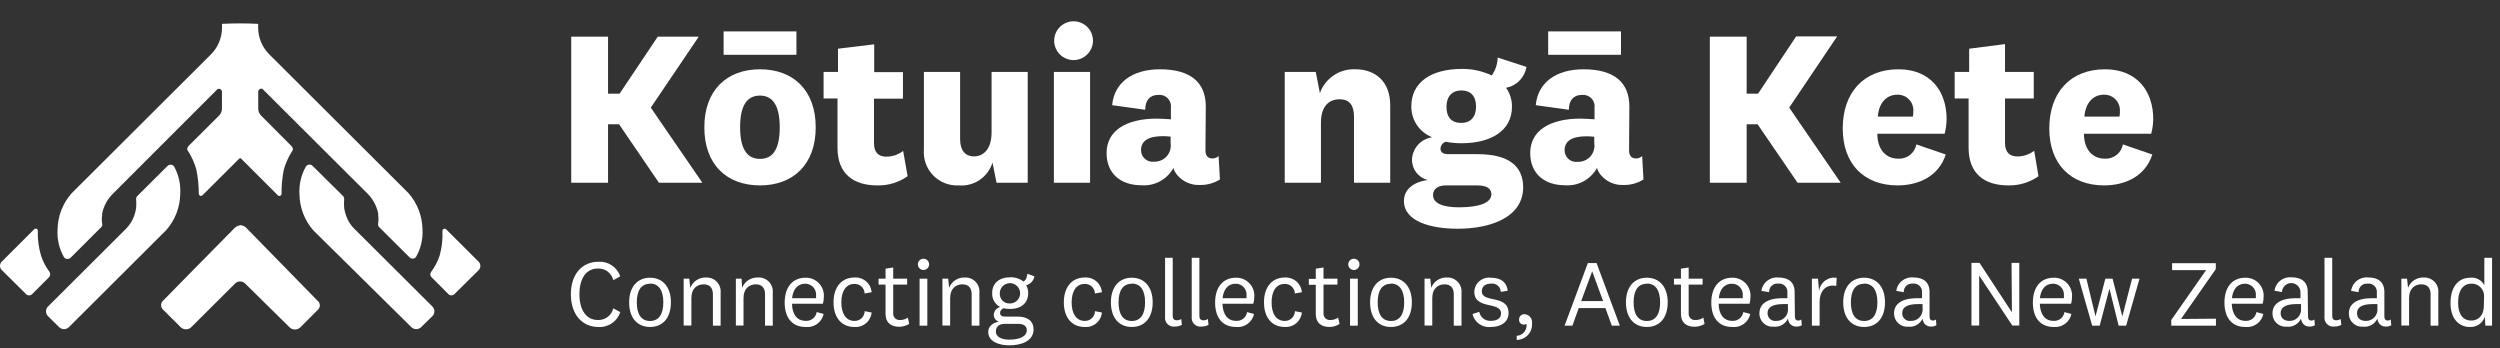 <svg width="359" height="50" viewBox="0 0 359 50" fill="none" xmlns="http://www.w3.org/2000/svg">
<rect x="0" y="0" width="359" height="50" fill="#333333" stroke="none"/>
<g clip-path="url(#clip0_52_2048)">
<path d="M94.624 26.244L88.895 17.842H87.316V26.244H82.027V5.265H87.316V13.447H88.975L94.454 5.265H100.342L93.454 15.454L100.862 26.244H94.624Z" fill="white"/>
<path d="M109.14 26.623C104.351 26.623 101.142 23.626 101.142 18.282C101.142 12.937 104.381 9.95 109.14 9.95C113.898 9.95 117.137 12.947 117.137 18.282C117.137 23.616 113.898 26.623 109.14 26.623ZM103.911 7.872V4.505H114.368V7.872H103.911ZM109.14 13.726C107.14 13.726 106.28 15.355 106.28 18.282C106.28 21.209 107.16 22.817 109.14 22.817C111.119 22.817 111.969 21.209 111.969 18.282C111.969 15.355 111.089 13.726 109.14 13.726Z" fill="white"/>
<path d="M130.334 25.305C129.057 26.202 127.525 26.664 125.965 26.623C122.596 26.623 120.266 24.985 120.266 21.239V14.136H118.267V10.33H120.336V6.993L125.535 6.364V10.36H129.664V14.166H125.505V20.579C125.505 21.898 126.165 22.497 127.295 22.497C128.162 22.492 129.004 22.204 129.694 21.678L130.334 25.305Z" fill="white"/>
<path d="M142.52 23.347C142.209 24.364 141.558 25.245 140.675 25.841C139.793 26.437 138.733 26.713 137.672 26.623C136.991 26.659 136.311 26.548 135.677 26.298C135.043 26.049 134.47 25.667 133.997 25.177C133.523 24.688 133.16 24.103 132.931 23.461C132.703 22.82 132.615 22.137 132.673 21.459V10.33H137.872V19.98C137.872 21.548 138.561 22.457 139.871 22.457C141.181 22.457 142.39 21.459 142.39 19.031V10.33H147.579V26.244H143.11L142.52 23.347Z" fill="white"/>
<path d="M153.957 8.621C153.415 8.581 152.897 8.382 152.467 8.052C152.036 7.721 151.712 7.271 151.533 6.759C151.354 6.246 151.329 5.692 151.461 5.166C151.593 4.639 151.876 4.163 152.275 3.794C152.674 3.426 153.172 3.182 153.708 3.093C154.244 3.004 154.794 3.072 155.291 3.291C155.788 3.51 156.211 3.869 156.506 4.324C156.802 4.78 156.959 5.311 156.956 5.854C156.952 6.236 156.869 6.613 156.714 6.962C156.559 7.311 156.334 7.624 156.053 7.883C155.772 8.142 155.442 8.341 155.081 8.468C154.721 8.595 154.338 8.647 153.957 8.621ZM156.536 10.33V26.244H151.338V10.33H156.536Z" fill="white"/>
<path d="M173.102 21.618C173.102 22.438 173.542 22.757 174.101 22.757C174.431 22.755 174.748 22.63 174.991 22.408L175.181 25.774C174.321 26.308 173.324 26.582 172.312 26.563C171.69 26.594 171.07 26.478 170.501 26.227C169.932 25.976 169.429 25.595 169.033 25.115C168.788 24.823 168.607 24.483 168.503 24.116C168.057 24.929 167.386 25.596 166.571 26.037C165.755 26.479 164.829 26.675 163.904 26.603C160.905 26.603 158.906 24.905 158.906 21.978C158.906 18.801 161.645 17.033 166.144 17.033C166.774 17.033 167.593 17.103 168.143 17.133V15.485C168.176 15.238 168.153 14.987 168.075 14.751C167.997 14.515 167.867 14.299 167.693 14.12C167.52 13.941 167.309 13.804 167.075 13.719C166.841 13.633 166.591 13.602 166.344 13.626C165.114 13.626 164.454 14.416 164.454 15.764L159.706 15.105C159.985 11.928 162.535 9.95 166.564 9.95C171.102 9.95 173.152 11.948 173.152 15.295L173.102 21.618ZM168.103 19.62C167.738 19.578 167.371 19.555 167.003 19.55C164.924 19.55 163.854 20.22 163.854 21.548C163.851 21.788 163.899 22.025 163.995 22.244C164.092 22.463 164.235 22.659 164.415 22.817C164.594 22.976 164.806 23.093 165.036 23.163C165.265 23.232 165.507 23.25 165.744 23.217C166.079 23.227 166.413 23.164 166.721 23.033C167.03 22.901 167.306 22.704 167.531 22.455C167.755 22.206 167.923 21.91 168.022 21.59C168.121 21.27 168.148 20.932 168.103 20.599V19.62Z" fill="white"/>
<path d="M189.537 13.377C189.904 12.333 190.599 11.435 191.518 10.818C192.436 10.2 193.53 9.896 194.636 9.95C197.505 9.95 199.634 11.708 199.634 15.105V26.244H194.436V16.773C194.436 15.205 193.866 14.256 192.356 14.256C190.847 14.256 189.687 15.255 189.687 17.622V26.244H184.489V10.33H188.947L189.537 13.377Z" fill="white"/>
<path d="M209.312 32.847C205.563 32.847 201.604 31.848 201.604 28.851C201.604 27.183 203.013 26.114 205.033 25.854C204.369 25.688 203.782 25.3 203.37 24.755C202.957 24.21 202.743 23.54 202.764 22.857C202.809 22.079 203.122 21.34 203.651 20.767C204.179 20.193 204.89 19.82 205.663 19.71C204.771 19.363 204.006 18.753 203.47 17.96C202.935 17.168 202.653 16.231 202.664 15.275C202.664 11.788 205.563 9.9 209.882 9.9C211.381 9.872 212.867 10.193 214.22 10.839C214.751 10.082 215.046 9.186 215.07 8.262L219.199 9.61C219.078 10.35 218.732 11.035 218.208 11.571C217.684 12.107 217.007 12.469 216.27 12.607C216.832 13.398 217.129 14.345 217.119 15.315C217.119 18.871 213.97 20.569 209.882 20.569C209.119 20.579 208.358 20.505 207.612 20.35C207.399 20.42 207.213 20.553 207.077 20.731C206.942 20.91 206.863 21.125 206.852 21.349C206.852 21.918 207.332 22.138 207.962 22.138H212.181C216.59 22.138 218.729 23.806 218.729 26.913C218.699 31.279 213.94 32.847 209.312 32.847ZM209.502 29.77C212.331 29.77 214.16 29.171 214.16 27.882C214.16 27.033 213.411 26.623 212.111 26.623H207.612C206.512 26.623 205.783 27.123 205.783 28.012C205.783 29.201 207.202 29.77 209.502 29.77ZM209.852 17.652C211.171 17.652 211.961 16.803 211.961 15.295C211.961 13.786 211.171 12.987 209.852 12.987C208.532 12.987 207.712 13.836 207.712 15.345C207.712 16.853 208.462 17.652 209.852 17.652Z" fill="white"/>
<path d="M233.935 21.618C233.935 22.438 234.375 22.757 234.935 22.757C235.262 22.757 235.577 22.632 235.814 22.408L236.004 25.774C235.148 26.309 234.155 26.583 233.145 26.563C232.523 26.594 231.903 26.478 231.334 26.227C230.765 25.976 230.262 25.595 229.866 25.115C229.621 24.821 229.437 24.482 229.326 24.116C228.882 24.928 228.213 25.595 227.399 26.036C226.585 26.477 225.661 26.674 224.737 26.603C221.738 26.603 219.739 24.905 219.739 21.978C219.739 18.801 222.478 17.033 226.977 17.033C227.607 17.033 228.426 17.103 228.976 17.133V15.485C229.009 15.238 228.986 14.987 228.908 14.751C228.83 14.515 228.7 14.299 228.527 14.12C228.353 13.941 228.142 13.804 227.908 13.719C227.675 13.633 227.424 13.602 227.177 13.626C225.947 13.626 225.287 14.416 225.287 15.764L220.539 15.105C220.818 11.928 223.368 9.95 227.397 9.95C231.935 9.95 233.975 11.948 233.975 15.295L233.935 21.618ZM222.318 7.872V4.505H232.775V7.872H222.318ZM228.936 19.64C228.568 19.598 228.197 19.575 227.827 19.57C225.747 19.57 224.677 20.24 224.677 21.568C224.674 21.808 224.722 22.045 224.819 22.264C224.915 22.483 225.058 22.679 225.238 22.837C225.417 22.996 225.629 23.113 225.859 23.183C226.088 23.251 226.33 23.27 226.567 23.237C226.907 23.25 227.246 23.187 227.559 23.054C227.872 22.921 228.152 22.72 228.378 22.466C228.604 22.212 228.772 21.911 228.868 21.585C228.965 21.259 228.988 20.916 228.936 20.579V19.64Z" fill="white"/>
<path d="M258.128 26.244L252.39 17.842H250.82V26.244H245.532V5.265H250.82V13.447H252.46L257.928 5.225H263.817L256.928 15.454L264.326 26.244H258.128Z" fill="white"/>
<path d="M275.193 20.739L279.412 22.188C278.412 25.275 275.573 26.623 272.484 26.623C267.695 26.623 264.616 23.566 264.616 18.442C264.616 13.317 267.615 9.95 272.614 9.95C277.273 9.95 279.532 13.157 279.532 17.093C279.526 17.804 279.432 18.512 279.252 19.201H269.585C269.585 21.459 270.815 22.787 272.584 22.787C273.193 22.82 273.794 22.63 274.274 22.253C274.754 21.876 275.08 21.338 275.193 20.739ZM274.683 16.743C274.743 16.508 274.766 16.266 274.753 16.024C274.78 15.712 274.741 15.398 274.638 15.102C274.536 14.806 274.372 14.535 274.159 14.306C273.945 14.078 273.685 13.896 273.397 13.774C273.108 13.652 272.797 13.591 272.484 13.596C270.875 13.596 269.805 14.795 269.655 16.743H274.683Z" fill="white"/>
<path d="M292.728 25.305C291.461 26.197 289.94 26.66 288.39 26.623C285.021 26.623 282.691 24.985 282.691 21.239V14.136H280.692V10.33H282.771V6.993L287.92 6.334V10.33H292.049V14.136H287.92V20.549C287.92 21.868 288.59 22.468 289.719 22.468C290.583 22.46 291.422 22.172 292.109 21.648L292.728 25.305Z" fill="white"/>
<path d="M304.855 20.739L309.074 22.188C308.074 25.275 305.235 26.623 302.146 26.623C297.367 26.623 294.278 23.566 294.278 18.442C294.278 13.317 297.277 9.95 302.276 9.95C306.934 9.95 309.204 13.157 309.204 17.093C309.194 17.805 309.097 18.513 308.914 19.201H299.257C299.257 21.459 300.476 22.787 302.256 22.787C302.863 22.817 303.461 22.626 303.939 22.25C304.417 21.873 304.742 21.337 304.855 20.739ZM304.355 16.743C304.406 16.507 304.426 16.265 304.415 16.024C304.442 15.712 304.403 15.398 304.3 15.102C304.198 14.806 304.034 14.535 303.82 14.306C303.606 14.078 303.347 13.896 303.058 13.774C302.77 13.652 302.459 13.591 302.146 13.596C300.546 13.596 299.477 14.795 299.317 16.743H304.355Z" fill="white"/>
<path d="M45.559 43.141C45.559 43.141 37.994 35.41 35.539 32.899C35.423 32.739 35.273 32.606 35.101 32.508C34.928 32.41 34.736 32.351 34.537 32.334C34.143 32.389 33.784 32.591 33.535 32.899C31.03 35.41 23.456 43.141 23.456 43.141C23.355 43.224 23.274 43.327 23.218 43.445C23.162 43.562 23.133 43.691 23.133 43.82C23.133 43.95 23.162 44.078 23.218 44.196C23.274 44.313 23.355 44.417 23.456 44.5L25.96 47.001C26.072 47.103 26.204 47.181 26.348 47.23C26.492 47.279 26.644 47.298 26.796 47.286C26.947 47.274 27.094 47.231 27.228 47.159C27.362 47.088 27.48 46.99 27.574 46.872L33.766 40.709C33.859 40.615 33.971 40.54 34.093 40.488C34.217 40.437 34.349 40.411 34.482 40.411C34.616 40.411 34.748 40.437 34.871 40.488C34.994 40.54 35.105 40.615 35.199 40.709L41.481 46.902C41.576 47.019 41.695 47.116 41.83 47.187C41.965 47.257 42.112 47.3 42.264 47.312C42.416 47.324 42.569 47.305 42.713 47.257C42.858 47.208 42.99 47.132 43.104 47.031L45.599 44.53C45.704 44.445 45.789 44.338 45.846 44.216C45.903 44.093 45.93 43.96 45.926 43.825C45.922 43.691 45.887 43.559 45.824 43.44C45.76 43.322 45.669 43.219 45.559 43.141Z" fill="white"/>
<path d="M50.879 32.85C50.358 32.336 49.961 31.711 49.717 31.024C49.584 30.66 49.486 30.285 49.426 29.902C49.384 29.457 49.384 29.008 49.426 28.563C49.426 28.476 49.407 28.391 49.371 28.312C49.335 28.233 49.282 28.163 49.216 28.106L44.907 23.839C44.843 23.765 44.761 23.707 44.668 23.671C44.576 23.635 44.476 23.622 44.377 23.632C44.279 23.643 44.184 23.677 44.102 23.733C44.02 23.788 43.952 23.862 43.905 23.948C43.231 25.16 42.918 26.537 43.004 27.918C43.034 29.824 43.744 31.659 45.008 33.098L59.115 47.021C59.297 47.177 59.53 47.263 59.771 47.263C60.012 47.263 60.245 47.177 60.428 47.021L62.121 45.373C62.287 45.191 62.379 44.954 62.379 44.709C62.379 44.463 62.287 44.226 62.121 44.044L50.879 32.85Z" fill="white"/>
<path d="M68.734 37.583L64.065 32.929C64.021 32.886 63.966 32.856 63.905 32.844C63.845 32.832 63.782 32.838 63.725 32.862C63.668 32.885 63.62 32.925 63.586 32.976C63.551 33.027 63.533 33.086 63.534 33.148C63.591 34.359 63.452 35.572 63.123 36.74C62.842 37.56 62.436 38.333 61.92 39.032C61.83 39.148 61.786 39.294 61.797 39.441C61.808 39.587 61.873 39.724 61.981 39.826L64.325 42.168C64.384 42.244 64.46 42.306 64.547 42.348C64.634 42.391 64.729 42.413 64.826 42.413C64.923 42.413 65.019 42.391 65.106 42.348C65.192 42.306 65.268 42.244 65.327 42.168L68.704 38.824C68.788 38.745 68.856 38.65 68.904 38.544C68.951 38.439 68.977 38.325 68.98 38.21C68.983 38.094 68.962 37.98 68.92 37.872C68.878 37.765 68.814 37.666 68.734 37.583Z" fill="white"/>
<path d="M37.483 16.585C37.223 16.319 37.079 15.963 37.082 15.592V13.181C37.081 13.109 37.097 13.038 37.13 12.974C37.162 12.91 37.211 12.854 37.27 12.813C37.33 12.772 37.398 12.746 37.471 12.737C37.543 12.729 37.616 12.738 37.683 12.764L40.288 15.364L52.713 27.739C53.521 28.528 54.075 29.536 54.306 30.637C54.306 30.726 54.306 30.815 54.306 30.895C54.366 31.283 54.366 31.678 54.306 32.066C54.28 32.159 54.279 32.257 54.302 32.35C54.325 32.444 54.371 32.53 54.436 32.602L58.814 36.958C58.879 37.025 58.958 37.075 59.045 37.106C59.132 37.138 59.226 37.148 59.318 37.138C59.41 37.127 59.498 37.096 59.576 37.045C59.654 36.995 59.719 36.928 59.766 36.849C60.437 35.657 60.75 34.301 60.668 32.939C60.641 31.026 59.931 29.184 58.664 27.739L38.625 7.763C37.635 6.752 37.078 5.4 37.072 3.992V3.426C35.343 3.337 33.611 3.337 31.882 3.426V3.992C31.878 5.413 31.314 6.777 30.309 7.793L10.27 27.769C9.001 29.212 8.291 31.055 8.266 32.969C8.182 34.33 8.492 35.686 9.158 36.879C9.206 36.964 9.274 37.036 9.357 37.09C9.439 37.143 9.533 37.177 9.631 37.187C9.728 37.198 9.827 37.185 9.919 37.151C10.011 37.116 10.094 37.06 10.16 36.988L14.528 32.631C14.597 32.562 14.646 32.476 14.671 32.382C14.695 32.288 14.694 32.189 14.668 32.096C14.603 31.708 14.603 31.312 14.668 30.925C14.668 30.845 14.668 30.756 14.668 30.667C14.894 29.564 15.449 28.555 16.262 27.769L31.261 12.774C31.329 12.748 31.402 12.74 31.475 12.748C31.547 12.757 31.617 12.783 31.677 12.824C31.737 12.865 31.786 12.92 31.82 12.984C31.854 13.047 31.872 13.119 31.872 13.191V15.602C31.871 15.974 31.724 16.33 31.461 16.595L27.113 20.922C26.942 21.09 26.802 21.378 26.942 21.586C27.502 22.439 27.925 23.373 28.195 24.355C28.428 25.492 28.545 26.649 28.546 27.808C28.543 27.87 28.56 27.932 28.593 27.984C28.626 28.037 28.675 28.078 28.732 28.102C28.79 28.127 28.853 28.134 28.915 28.122C28.976 28.111 29.032 28.081 29.077 28.037L34.287 22.847C34.338 22.782 34.408 22.733 34.487 22.708C34.577 22.708 34.657 22.827 34.688 22.847L39.888 28.037C39.931 28.085 39.988 28.118 40.051 28.132C40.115 28.146 40.181 28.14 40.241 28.114C40.3 28.089 40.35 28.046 40.384 27.991C40.418 27.936 40.434 27.873 40.429 27.808C40.42 26.66 40.527 25.513 40.749 24.385C41.024 23.405 41.446 22.472 42.002 21.616C42.152 21.408 42.002 21.12 41.831 20.951L37.483 16.585Z" fill="white"/>
<path d="M24.047 23.839L19.758 28.106C19.69 28.161 19.636 28.231 19.599 28.31C19.563 28.389 19.545 28.476 19.548 28.563C19.585 29.009 19.585 29.457 19.548 29.902C19.483 30.284 19.386 30.659 19.258 31.024C19.006 31.708 18.61 32.33 18.095 32.85L6.863 44.044C6.697 44.226 6.605 44.463 6.605 44.709C6.605 44.954 6.697 45.191 6.863 45.373L8.537 47.021C8.719 47.177 8.952 47.263 9.193 47.263C9.434 47.263 9.667 47.177 9.849 47.021L23.877 33.038C25.142 31.601 25.852 29.765 25.88 27.858C25.968 26.478 25.659 25.102 24.989 23.889C24.934 23.818 24.865 23.761 24.785 23.719C24.706 23.678 24.619 23.654 24.529 23.649C24.44 23.645 24.35 23.659 24.267 23.692C24.184 23.725 24.109 23.775 24.047 23.839Z" fill="white"/>
<path d="M7.104 39.042C6.583 38.342 6.178 37.565 5.901 36.74C5.551 35.572 5.392 34.355 5.431 33.138C5.434 33.076 5.418 33.016 5.385 32.964C5.353 32.912 5.305 32.871 5.248 32.847C5.191 32.823 5.128 32.817 5.067 32.83C5.007 32.843 4.952 32.874 4.91 32.919L0.24 37.583C0.159 37.667 0.096 37.766 0.054 37.875C0.013 37.984 -0.005 38.1 0 38.216C0.006 38.333 0.035 38.446 0.087 38.551C0.139 38.655 0.211 38.748 0.301 38.824L3.677 42.168C3.735 42.246 3.81 42.309 3.897 42.353C3.984 42.397 4.081 42.419 4.178 42.419C4.276 42.419 4.372 42.397 4.459 42.353C4.546 42.309 4.621 42.246 4.679 42.168L7.014 39.836C7.122 39.736 7.19 39.601 7.207 39.456C7.223 39.31 7.187 39.163 7.104 39.042Z" fill="white"/>
<path d="M85.896 37.592C86.582 37.538 87.265 37.714 87.839 38.093C88.413 38.471 88.845 39.029 89.065 39.68L88.066 40.23C87.951 39.739 87.669 39.303 87.267 38.998C86.866 38.694 86.37 38.539 85.866 38.561C84.186 38.561 83.207 39.96 83.207 42.258C83.207 44.555 84.207 45.954 85.866 45.954C86.371 45.972 86.865 45.815 87.266 45.508C87.668 45.202 87.95 44.767 88.066 44.276L89.065 44.815C88.854 45.475 88.426 46.045 87.851 46.433C87.276 46.821 86.588 47.004 85.896 46.953C83.707 46.953 81.977 45.265 81.977 42.258C81.977 39.251 83.707 37.592 85.896 37.592Z" fill="white"/>
<path d="M93.344 46.953C91.555 46.953 90.345 45.684 90.345 43.417C90.345 41.149 91.575 39.88 93.344 39.88C95.114 39.88 96.343 41.149 96.343 43.417C96.343 45.684 95.144 46.953 93.344 46.953ZM93.344 40.749C92.104 40.749 91.445 41.678 91.445 43.417C91.445 45.155 92.104 46.094 93.344 46.094C94.584 46.094 95.254 45.155 95.254 43.417C95.254 41.678 94.584 40.719 93.344 40.719V40.749Z" fill="white"/>
<path d="M99.132 41.329C99.308 40.876 99.621 40.489 100.029 40.224C100.436 39.959 100.916 39.828 101.402 39.85C101.687 39.838 101.971 39.886 102.236 39.992C102.501 40.099 102.74 40.261 102.937 40.467C103.134 40.673 103.284 40.919 103.378 41.188C103.472 41.458 103.507 41.744 103.481 42.028V46.763H102.371V42.258C102.371 41.389 101.952 40.829 101.052 40.829C100.152 40.829 99.282 41.379 99.282 42.827V46.743H98.173V40.02H98.972L99.132 41.329Z" fill="white"/>
<path d="M106.57 41.329C106.747 40.877 107.061 40.491 107.468 40.226C107.875 39.961 108.354 39.829 108.84 39.85C109.129 39.83 109.419 39.873 109.69 39.976C109.961 40.079 110.206 40.24 110.408 40.447C110.611 40.654 110.766 40.903 110.863 41.176C110.96 41.449 110.996 41.74 110.969 42.028V46.763H109.859V42.258C109.859 41.389 109.45 40.829 108.54 40.829C107.63 40.829 106.77 41.379 106.77 42.827V46.743H105.671V40.02H106.49L106.57 41.329Z" fill="white"/>
<path d="M117.277 44.815L118.277 45.085C118.154 45.664 117.82 46.176 117.339 46.521C116.858 46.867 116.266 47.021 115.678 46.953C113.828 46.953 112.679 45.724 112.679 43.447C112.679 41.169 113.868 39.88 115.678 39.88C116.043 39.871 116.407 39.94 116.743 40.082C117.08 40.225 117.383 40.437 117.63 40.706C117.878 40.974 118.066 41.293 118.181 41.64C118.296 41.986 118.336 42.354 118.297 42.717C118.3 43.022 118.256 43.325 118.167 43.616H113.738C113.738 45.135 114.468 46.074 115.678 46.074C116.054 46.104 116.428 45.991 116.724 45.757C117.021 45.524 117.218 45.188 117.277 44.815ZM117.187 42.817C117.197 42.701 117.197 42.584 117.187 42.468C117.211 42.25 117.189 42.03 117.122 41.821C117.055 41.613 116.945 41.421 116.799 41.258C116.652 41.095 116.473 40.964 116.273 40.875C116.073 40.786 115.857 40.739 115.638 40.739C114.558 40.739 113.888 41.508 113.738 42.817H117.187Z" fill="white"/>
<path d="M122.696 39.85C123.302 39.806 123.902 40.002 124.364 40.397C124.826 40.792 125.114 41.353 125.165 41.958L124.165 42.148C124.152 41.773 123.992 41.417 123.719 41.159C123.446 40.901 123.082 40.761 122.706 40.769C121.456 40.769 120.816 41.848 120.816 43.427C120.816 45.005 121.456 46.084 122.706 46.084C122.894 46.089 123.081 46.057 123.257 45.989C123.432 45.922 123.593 45.82 123.728 45.69C123.864 45.56 123.973 45.404 124.048 45.231C124.123 45.059 124.163 44.873 124.165 44.685L125.165 44.875C125.109 45.476 124.819 46.031 124.357 46.42C123.895 46.809 123.298 47 122.696 46.953C120.876 46.953 119.697 45.644 119.697 43.417C119.697 41.189 120.876 39.85 122.696 39.85Z" fill="white"/>
<path d="M130.554 46.514C130.136 46.773 129.656 46.915 129.164 46.923C127.904 46.923 127.165 46.314 127.165 45.065V40.869H126.165V40.02H127.165V38.581L128.264 38.412V40.02H130.264V40.869H128.264V44.955C128.25 45.09 128.266 45.226 128.312 45.353C128.357 45.481 128.43 45.597 128.526 45.693C128.622 45.788 128.738 45.862 128.865 45.907C128.993 45.952 129.129 45.968 129.264 45.954C129.662 45.96 130.051 45.837 130.374 45.604L130.554 46.514Z" fill="white"/>
<path d="M132.613 38.771C132.398 38.771 132.192 38.686 132.04 38.534C131.889 38.383 131.803 38.177 131.803 37.962C131.803 37.747 131.889 37.542 132.04 37.39C132.192 37.238 132.398 37.153 132.613 37.153C132.828 37.153 133.034 37.238 133.186 37.39C133.338 37.542 133.423 37.747 133.423 37.962C133.423 38.177 133.338 38.383 133.186 38.534C133.034 38.686 132.828 38.771 132.613 38.771ZM133.163 40.02V46.763H132.053V40.02H133.163Z" fill="white"/>
<path d="M136.292 41.329C136.468 40.876 136.781 40.489 137.188 40.224C137.595 39.959 138.076 39.828 138.561 39.85C138.846 39.838 139.131 39.886 139.396 39.992C139.66 40.099 139.899 40.261 140.096 40.467C140.293 40.673 140.444 40.919 140.538 41.188C140.632 41.458 140.667 41.744 140.641 42.028V46.763H139.531V42.258C139.531 41.389 139.111 40.829 138.211 40.829C137.312 40.829 136.442 41.379 136.442 42.827V46.743H135.332V40.02H136.162L136.292 41.329Z" fill="white"/>
<path d="M144.96 49.59C143.39 49.59 141.91 49.031 141.91 47.652C141.91 46.883 142.54 46.334 143.45 46.194C143.232 46.135 143.04 46.005 142.906 45.823C142.771 45.642 142.703 45.42 142.71 45.195C142.72 44.933 142.817 44.682 142.985 44.481C143.153 44.28 143.384 44.141 143.64 44.086C143.271 43.905 142.963 43.618 142.757 43.263C142.55 42.907 142.454 42.498 142.48 42.088C142.48 40.669 143.48 39.82 145.07 39.82C145.755 39.792 146.428 40.008 146.969 40.43C147.359 40.24 147.459 39.78 147.539 39.311L148.539 39.68C148.489 39.986 148.351 40.269 148.141 40.497C147.931 40.724 147.659 40.885 147.359 40.959C147.556 41.302 147.657 41.692 147.649 42.088C147.649 43.507 146.649 44.366 145.04 44.366C144.73 44.365 144.422 44.331 144.12 44.266C143.975 44.308 143.847 44.396 143.755 44.517C143.663 44.637 143.612 44.784 143.61 44.935C143.61 45.305 143.88 45.465 144.3 45.465H146.169C147.619 45.465 148.419 46.154 148.419 47.283C148.419 49.011 146.619 49.59 144.96 49.59ZM144.96 48.771C146.309 48.771 147.449 48.352 147.449 47.423C147.449 46.853 147.059 46.504 146.179 46.504H144.26C143.53 46.504 143.01 46.893 143.01 47.552C142.96 48.412 143.9 48.771 144.9 48.771H144.96ZM145.1 43.576C145.385 43.563 145.66 43.466 145.891 43.297C146.121 43.129 146.297 42.897 146.397 42.629C146.497 42.362 146.516 42.071 146.452 41.793C146.388 41.515 146.244 41.261 146.037 41.064C145.831 40.867 145.571 40.735 145.29 40.684C145.009 40.633 144.719 40.666 144.456 40.778C144.193 40.891 143.969 41.077 143.812 41.315C143.654 41.553 143.57 41.833 143.57 42.118C143.557 42.314 143.585 42.51 143.655 42.694C143.724 42.878 143.832 43.044 143.971 43.183C144.111 43.321 144.278 43.428 144.463 43.496C144.647 43.564 144.844 43.591 145.04 43.576H145.1Z" fill="white"/>
<path d="M155.767 39.85C156.373 39.806 156.972 40.002 157.435 40.397C157.897 40.792 158.185 41.353 158.236 41.958L157.236 42.148C157.223 41.773 157.063 41.417 156.789 41.159C156.516 40.901 156.152 40.761 155.777 40.769C154.527 40.769 153.887 41.848 153.887 43.427C153.887 45.005 154.527 46.084 155.777 46.084C155.965 46.089 156.152 46.057 156.328 45.989C156.503 45.922 156.663 45.82 156.799 45.69C156.935 45.56 157.044 45.404 157.119 45.231C157.194 45.059 157.234 44.873 157.236 44.685L158.236 44.875C158.18 45.476 157.89 46.031 157.428 46.42C156.965 46.809 156.369 47 155.767 46.953C153.947 46.953 152.767 45.644 152.767 43.417C152.767 41.189 153.957 39.85 155.767 39.85Z" fill="white"/>
<path d="M162.525 46.953C160.735 46.953 159.526 45.684 159.526 43.417C159.526 41.149 160.755 39.88 162.525 39.88C164.294 39.88 165.524 41.149 165.524 43.417C165.524 45.684 164.324 46.953 162.525 46.953ZM162.525 40.749C161.285 40.749 160.625 41.678 160.625 43.417C160.625 45.155 161.285 46.094 162.525 46.094C163.764 46.094 164.434 45.155 164.434 43.417C164.434 41.678 163.774 40.719 162.525 40.719V40.749Z" fill="white"/>
<path d="M169.723 46.653C169.413 46.811 169.071 46.894 168.723 46.893C168.532 46.921 168.337 46.904 168.153 46.844C167.97 46.784 167.803 46.682 167.665 46.547C167.527 46.411 167.423 46.246 167.36 46.063C167.298 45.88 167.278 45.686 167.303 45.495V37.023H168.403V45.375C168.403 45.794 168.593 45.994 169.013 45.994C169.231 45.994 169.444 45.928 169.623 45.804L169.723 46.653Z" fill="white"/>
<path d="M173.542 46.653C173.232 46.811 172.889 46.893 172.542 46.893C172.352 46.919 172.158 46.901 171.975 46.84C171.793 46.779 171.627 46.678 171.491 46.542C171.355 46.407 171.251 46.242 171.189 46.06C171.127 45.879 171.107 45.685 171.132 45.495V37.023H172.232V45.375C172.232 45.794 172.422 45.994 172.842 45.994C173.06 45.993 173.272 45.927 173.452 45.804L173.542 46.653Z" fill="white"/>
<path d="M179.08 44.815L180.08 45.085C179.957 45.662 179.624 46.172 179.145 46.518C178.667 46.863 178.077 47.018 177.491 46.953C175.641 46.953 174.491 45.724 174.491 43.447C174.491 41.169 175.671 39.88 177.491 39.88C177.856 39.871 178.219 39.94 178.556 40.082C178.893 40.225 179.195 40.437 179.443 40.706C179.691 40.974 179.879 41.293 179.994 41.64C180.109 41.986 180.148 42.354 180.11 42.717C180.116 43.023 180.068 43.327 179.97 43.616H175.541C175.601 45.135 176.271 46.074 177.491 46.074C177.866 46.106 178.24 45.993 178.535 45.76C178.831 45.526 179.025 45.188 179.08 44.815ZM179 42.817C179 42.697 179 42.567 179 42.468C179.024 42.25 179.002 42.03 178.935 41.821C178.868 41.613 178.758 41.421 178.611 41.258C178.465 41.095 178.286 40.964 178.086 40.875C177.886 40.786 177.67 40.739 177.451 40.739C176.371 40.739 175.711 41.508 175.561 42.817H179Z" fill="white"/>
<path d="M184.509 39.85C185.11 39.814 185.702 40.014 186.157 40.408C186.613 40.802 186.897 41.358 186.948 41.958L185.948 42.148C185.935 41.773 185.775 41.417 185.501 41.159C185.228 40.901 184.864 40.761 184.489 40.769C183.229 40.769 182.599 41.848 182.599 43.427C182.599 45.005 183.229 46.084 184.489 46.084C184.677 46.089 184.864 46.057 185.04 45.989C185.215 45.922 185.375 45.82 185.511 45.69C185.647 45.56 185.756 45.404 185.831 45.231C185.906 45.059 185.946 44.873 185.948 44.685L186.948 44.875C186.892 45.471 186.606 46.021 186.15 46.409C185.695 46.797 185.106 46.992 184.509 46.953C182.679 46.953 181.509 45.644 181.509 43.417C181.509 41.189 182.679 39.85 184.509 39.85Z" fill="white"/>
<path d="M192.366 46.514C191.943 46.788 191.451 46.94 190.947 46.953C189.697 46.953 188.947 46.344 188.947 45.095V40.899H187.948V40.05H188.947V38.581L190.057 38.412V40.02H192.056V40.869H190.057V44.955C190.043 45.09 190.059 45.226 190.104 45.353C190.15 45.481 190.223 45.597 190.319 45.693C190.414 45.788 190.53 45.862 190.658 45.907C190.786 45.952 190.922 45.968 191.057 45.954C191.451 45.958 191.837 45.835 192.156 45.604L192.366 46.514Z" fill="white"/>
<path d="M194.416 38.771C194.201 38.771 193.995 38.686 193.843 38.534C193.691 38.383 193.606 38.177 193.606 37.962C193.606 37.747 193.691 37.542 193.843 37.39C193.995 37.238 194.201 37.153 194.416 37.153C194.631 37.153 194.837 37.238 194.988 37.39C195.14 37.542 195.226 37.747 195.226 37.962C195.226 38.177 195.14 38.383 194.988 38.534C194.837 38.686 194.631 38.771 194.416 38.771ZM194.976 40.02V46.763H193.866V40.02H194.976Z" fill="white"/>
<path d="M199.744 46.953C197.945 46.953 196.745 45.684 196.745 43.417C196.745 41.149 197.975 39.88 199.744 39.88C201.514 39.88 202.744 41.149 202.744 43.417C202.744 45.684 201.534 46.953 199.744 46.953ZM199.744 40.749C198.495 40.749 197.835 41.678 197.835 43.417C197.835 45.155 198.495 46.094 199.744 46.094C200.994 46.094 201.644 45.155 201.644 43.417C201.644 41.678 200.944 40.719 199.744 40.719V40.749Z" fill="white"/>
<path d="M205.523 41.329C205.698 40.876 206.012 40.489 206.419 40.224C206.826 39.959 207.307 39.828 207.792 39.85C208.077 39.838 208.362 39.886 208.626 39.992C208.891 40.099 209.13 40.261 209.327 40.467C209.524 40.673 209.674 40.919 209.768 41.188C209.862 41.458 209.897 41.744 209.872 42.028V46.763H208.762V42.258C208.762 41.389 208.352 40.829 207.442 40.829C206.532 40.829 205.673 41.379 205.673 42.827V46.743H204.563V40.02H205.393L205.523 41.329Z" fill="white"/>
<path d="M212.421 44.775C212.491 45.157 212.698 45.5 213.004 45.739C213.31 45.978 213.693 46.097 214.08 46.074C214.96 46.074 215.55 45.724 215.55 45.005C215.55 43.227 211.711 44.535 211.711 41.878C211.723 41.588 211.794 41.303 211.922 41.042C212.049 40.781 212.23 40.549 212.451 40.361C212.673 40.173 212.932 40.034 213.21 39.951C213.489 39.868 213.782 39.844 214.07 39.88C215.54 39.88 216.38 40.529 216.51 41.758L215.51 41.908C215.505 41.736 215.463 41.566 215.388 41.411C215.313 41.256 215.205 41.118 215.073 41.007C214.941 40.895 214.787 40.813 214.621 40.766C214.455 40.718 214.281 40.705 214.11 40.729C213.291 40.729 212.791 41.139 212.791 41.828C212.791 43.596 216.63 42.218 216.63 44.955C216.63 46.234 215.55 46.953 214.12 46.953C213.524 47.028 212.921 46.88 212.429 46.536C211.936 46.193 211.587 45.68 211.451 45.095L212.421 44.775Z" fill="white"/>
<path d="M217.799 48.811V48.222C218.175 48.204 218.531 48.045 218.794 47.776C219.057 47.508 219.209 47.149 219.219 46.773C219.226 46.683 219.205 46.592 219.159 46.514C219.064 46.578 218.953 46.612 218.839 46.613C218.743 46.618 218.648 46.602 218.559 46.567C218.47 46.531 218.389 46.477 218.323 46.408C218.256 46.339 218.206 46.256 218.174 46.166C218.142 46.076 218.131 45.98 218.139 45.884C218.135 45.781 218.152 45.678 218.19 45.582C218.228 45.486 218.285 45.399 218.359 45.327C218.432 45.255 218.52 45.198 218.616 45.162C218.713 45.125 218.816 45.109 218.919 45.115C219.078 45.124 219.233 45.167 219.375 45.239C219.517 45.311 219.643 45.412 219.744 45.535C219.845 45.657 219.92 45.8 219.964 45.953C220.008 46.105 220.02 46.266 219.999 46.424C220.022 46.727 219.983 47.032 219.883 47.32C219.783 47.608 219.625 47.871 219.419 48.096C219.212 48.319 218.962 48.499 218.684 48.622C218.405 48.745 218.104 48.809 217.799 48.811Z" fill="white"/>
<path d="M230.536 44.236H226.707L225.797 46.763H224.677L228.016 37.772H229.266L232.605 46.763H231.456L230.536 44.236ZM227.057 43.237H230.206L228.636 38.961L227.057 43.237Z" fill="white"/>
<path d="M236.484 46.953C234.695 46.953 233.485 45.684 233.485 43.417C233.485 41.149 234.715 39.88 236.484 39.88C238.254 39.88 239.483 41.149 239.483 43.417C239.483 45.684 238.284 46.953 236.484 46.953ZM236.484 40.749C235.244 40.749 234.585 41.678 234.585 43.417C234.585 45.155 235.244 46.094 236.484 46.094C237.724 46.094 238.394 45.155 238.394 43.417C238.394 41.678 237.734 40.719 236.484 40.719V40.749Z" fill="white"/>
<path d="M244.772 46.514C244.354 46.773 243.874 46.915 243.382 46.923C242.123 46.923 241.383 46.314 241.383 45.065V40.869H240.383V40.02H241.383V38.581L242.492 38.412V40.02H244.492V40.869H242.492V44.955C242.476 45.09 242.491 45.227 242.536 45.356C242.58 45.484 242.653 45.601 242.75 45.697C242.846 45.793 242.963 45.866 243.091 45.911C243.22 45.955 243.357 45.97 243.492 45.954C243.89 45.96 244.279 45.837 244.602 45.604L244.772 46.514Z" fill="white"/>
<path d="M250.34 44.815L251.34 45.085C251.217 45.664 250.882 46.176 250.402 46.521C249.921 46.867 249.329 47.021 248.741 46.953C246.891 46.953 245.742 45.724 245.742 43.447C245.742 41.169 246.931 39.88 248.741 39.88C249.106 39.871 249.47 39.94 249.806 40.082C250.143 40.225 250.445 40.437 250.693 40.706C250.941 40.974 251.129 41.293 251.244 41.64C251.359 41.986 251.398 42.354 251.36 42.717C251.368 43.022 251.324 43.326 251.23 43.616H246.801C246.801 45.135 247.531 46.074 248.741 46.074C249.117 46.104 249.491 45.991 249.787 45.757C250.083 45.524 250.281 45.188 250.34 44.815ZM250.26 42.817C250.26 42.697 250.26 42.567 250.26 42.468C250.284 42.25 250.262 42.03 250.195 41.821C250.128 41.613 250.018 41.421 249.872 41.258C249.725 41.095 249.546 40.964 249.346 40.875C249.146 40.786 248.93 40.739 248.711 40.739C247.631 40.739 246.961 41.508 246.821 42.817H250.26Z" fill="white"/>
<path d="M257.748 45.435C257.748 45.874 257.938 46.034 258.248 46.034C258.4 46.028 258.547 45.976 258.668 45.884L258.738 46.703C258.51 46.835 258.251 46.9 257.988 46.893C257.77 46.907 257.551 46.858 257.36 46.752C257.168 46.646 257.012 46.487 256.908 46.294C256.827 46.126 256.769 45.948 256.738 45.764C256.565 46.139 256.279 46.45 255.921 46.656C255.563 46.861 255.15 46.951 254.739 46.913C254.473 46.941 254.204 46.913 253.95 46.83C253.695 46.746 253.462 46.61 253.264 46.429C253.067 46.249 252.91 46.029 252.804 45.783C252.698 45.538 252.645 45.272 252.65 45.005C252.65 43.666 253.729 42.817 256.029 42.817H256.668V42.018C256.687 41.84 256.665 41.66 256.603 41.492C256.542 41.323 256.442 41.171 256.313 41.047C256.184 40.923 256.028 40.83 255.858 40.775C255.687 40.719 255.506 40.704 255.329 40.729C255.161 40.711 254.991 40.73 254.831 40.785C254.671 40.84 254.525 40.929 254.403 41.046C254.281 41.163 254.186 41.305 254.125 41.463C254.064 41.62 254.038 41.789 254.049 41.958L252.93 41.778C253.009 41.199 253.312 40.674 253.773 40.314C254.234 39.954 254.817 39.788 255.399 39.85C256.818 39.85 257.708 40.52 257.708 41.928L257.748 45.435ZM256.748 43.666H256.109C254.619 43.666 253.819 44.066 253.819 44.985C253.818 45.143 253.85 45.299 253.915 45.443C253.979 45.587 254.074 45.716 254.192 45.82C254.311 45.925 254.451 46.002 254.602 46.047C254.753 46.093 254.912 46.105 255.069 46.084C255.305 46.091 255.539 46.048 255.756 45.956C255.973 45.865 256.168 45.728 256.328 45.554C256.487 45.381 256.607 45.175 256.68 44.951C256.753 44.727 256.776 44.49 256.748 44.256V43.666Z" fill="white"/>
<path d="M263.687 41.059C263.509 41.024 263.328 41.007 263.147 41.009C262.077 41.009 261.297 41.878 261.297 43.347V46.763H260.188V40.02H261.067L261.217 41.738C261.261 41.451 261.361 41.174 261.512 40.926C261.663 40.677 261.862 40.46 262.097 40.289C262.332 40.117 262.599 39.993 262.882 39.925C263.165 39.856 263.459 39.845 263.747 39.89L263.687 41.059Z" fill="white"/>
<path d="M267.685 46.953C265.896 46.953 264.686 45.684 264.686 43.417C264.686 41.149 265.916 39.88 267.685 39.88C269.455 39.88 270.685 41.149 270.685 43.417C270.685 45.684 269.485 46.953 267.685 46.953ZM267.685 40.749C266.446 40.749 265.786 41.678 265.786 43.417C265.786 45.155 266.446 46.094 267.685 46.094C268.925 46.094 269.595 45.155 269.595 43.417C269.595 41.678 268.925 40.719 267.685 40.719V40.749Z" fill="white"/>
<path d="M277.083 45.435C277.083 45.874 277.273 46.034 277.583 46.034C277.735 46.028 277.881 45.976 278.003 45.884L278.063 46.703C277.839 46.835 277.582 46.901 277.323 46.893C277.104 46.909 276.885 46.86 276.694 46.754C276.502 46.648 276.345 46.488 276.243 46.294C276.161 46.126 276.104 45.948 276.073 45.764C275.899 46.139 275.614 46.45 275.256 46.656C274.898 46.861 274.485 46.951 274.074 46.913C273.808 46.941 273.538 46.913 273.284 46.83C273.03 46.746 272.796 46.61 272.599 46.429C272.401 46.249 272.244 46.029 272.138 45.783C272.032 45.538 271.98 45.272 271.984 45.005C271.984 43.666 273.064 42.817 275.363 42.817H276.003V42.018C276.022 41.84 275.999 41.66 275.938 41.492C275.876 41.323 275.777 41.171 275.648 41.047C275.519 40.923 275.363 40.83 275.192 40.775C275.022 40.719 274.841 40.704 274.663 40.729C274.495 40.711 274.325 40.73 274.165 40.785C274.005 40.84 273.859 40.929 273.737 41.046C273.616 41.163 273.521 41.305 273.46 41.463C273.399 41.62 273.373 41.789 273.384 41.958L272.304 41.768C272.384 41.189 272.686 40.664 273.147 40.304C273.609 39.944 274.192 39.778 274.773 39.84C276.193 39.84 277.083 40.51 277.083 41.918V45.435ZM276.083 43.666H275.443C273.954 43.666 273.154 44.066 273.154 44.985C273.152 45.143 273.185 45.299 273.249 45.443C273.314 45.587 273.408 45.716 273.527 45.82C273.646 45.925 273.785 46.002 273.937 46.047C274.088 46.093 274.247 46.105 274.404 46.084C274.639 46.091 274.874 46.048 275.091 45.956C275.308 45.865 275.503 45.728 275.662 45.554C275.822 45.381 275.942 45.175 276.015 44.951C276.087 44.727 276.111 44.49 276.083 44.256V43.666Z" fill="white"/>
<path d="M288.86 37.752H289.969V46.743H288.969L284.211 39.58V46.743H283.101V37.752H284.261L288.909 44.845L288.86 37.752Z" fill="white"/>
<path d="M296.457 44.815L297.457 45.085C297.335 45.652 297.009 46.156 296.542 46.5C296.074 46.844 295.496 47.005 294.918 46.953C293.068 46.953 291.919 45.724 291.919 43.447C291.919 41.169 293.108 39.88 294.918 39.88C295.283 39.871 295.647 39.94 295.983 40.082C296.32 40.225 296.623 40.437 296.871 40.706C297.118 40.974 297.306 41.293 297.421 41.64C297.536 41.986 297.576 42.354 297.537 42.717C297.54 43.022 297.496 43.325 297.407 43.616H292.918C292.968 45.135 293.648 46.074 294.858 46.074C295.235 46.109 295.611 45.997 295.909 45.763C296.206 45.529 296.403 45.19 296.457 44.815ZM296.377 42.817C296.387 42.701 296.387 42.584 296.377 42.468C296.401 42.249 296.379 42.028 296.311 41.819C296.244 41.61 296.133 41.417 295.985 41.254C295.838 41.091 295.658 40.961 295.457 40.872C295.255 40.783 295.038 40.738 294.818 40.739C293.738 40.739 293.078 41.508 292.928 42.817H296.377Z" fill="white"/>
<path d="M303.365 40.02L304.765 45.435L306.165 40.02H307.234L305.315 46.763H304.235L302.916 41.449L301.516 46.763H300.436L298.517 40.02H299.607L300.916 45.435L302.326 40.02H303.365Z" fill="white"/>
<path d="M318.211 45.764V46.763H311.793V45.954L316.792 38.791H311.913V37.792H318.191V38.641L313.193 45.804L318.211 45.764Z" fill="white"/>
<path d="M324.02 44.815L325.019 45.085C324.897 45.662 324.564 46.172 324.085 46.518C323.607 46.863 323.017 47.018 322.43 46.953C320.581 46.953 319.431 45.724 319.431 43.447C319.431 41.169 320.611 39.88 322.43 39.88C322.796 39.871 323.159 39.94 323.496 40.082C323.832 40.225 324.135 40.437 324.383 40.706C324.631 40.974 324.819 41.293 324.933 41.64C325.048 41.986 325.088 42.354 325.049 42.717C325.055 43.023 325.008 43.327 324.909 43.616H320.481C320.541 45.135 321.21 46.074 322.43 46.074C322.806 46.106 323.179 45.993 323.475 45.76C323.77 45.526 323.965 45.188 324.02 44.815ZM323.94 42.817C323.94 42.697 323.94 42.567 323.94 42.468C323.964 42.25 323.941 42.03 323.874 41.821C323.807 41.613 323.697 41.421 323.551 41.258C323.405 41.095 323.226 40.964 323.026 40.875C322.826 40.786 322.609 40.739 322.39 40.739C321.31 40.739 320.651 41.508 320.501 42.817H323.94Z" fill="white"/>
<path d="M331.428 45.435C331.428 45.874 331.618 46.034 331.928 46.034C332.08 46.03 332.227 45.978 332.347 45.884L332.417 46.703C332.193 46.833 331.937 46.899 331.678 46.893C331.459 46.91 331.24 46.862 331.048 46.756C330.856 46.649 330.699 46.488 330.598 46.294C330.508 46.129 330.448 45.95 330.418 45.764C330.244 46.139 329.959 46.45 329.601 46.656C329.243 46.861 328.83 46.951 328.418 46.913C328.152 46.941 327.883 46.913 327.629 46.83C327.375 46.746 327.141 46.61 326.944 46.429C326.746 46.249 326.589 46.029 326.483 45.783C326.377 45.538 326.325 45.272 326.329 45.005C326.329 43.666 327.409 42.817 329.718 42.817H330.348V42.018C330.359 41.666 330.229 41.323 329.987 41.067C329.745 40.81 329.411 40.66 329.058 40.649C328.706 40.639 328.363 40.769 328.106 41.01C327.85 41.252 327.699 41.586 327.689 41.938L326.609 41.748C326.691 41.17 326.994 40.646 327.455 40.287C327.915 39.927 328.497 39.76 329.078 39.82C330.498 39.82 331.388 40.489 331.388 41.898L331.428 45.435ZM330.428 43.666H329.798C328.299 43.666 327.499 44.066 327.499 44.985C327.499 45.644 327.959 46.084 328.758 46.084C328.993 46.09 329.226 46.045 329.443 45.953C329.659 45.861 329.852 45.724 330.011 45.55C330.169 45.377 330.288 45.172 330.36 44.948C330.432 44.725 330.455 44.489 330.428 44.256V43.666Z" fill="white"/>
<path d="M336.216 46.653C335.907 46.812 335.564 46.895 335.217 46.893C335.026 46.919 334.832 46.901 334.649 46.84C334.466 46.779 334.3 46.677 334.163 46.542C334.026 46.407 333.922 46.242 333.858 46.061C333.795 45.879 333.774 45.685 333.797 45.495V37.023H334.907V45.375C334.907 45.794 335.097 45.994 335.507 45.994C335.724 45.994 335.937 45.928 336.116 45.804L336.216 46.653Z" fill="white"/>
<path d="M342.395 45.435C342.395 45.874 342.585 46.034 342.894 46.034C343.046 46.028 343.193 45.976 343.314 45.884L343.384 46.703C343.157 46.835 342.897 46.9 342.635 46.893C342.416 46.907 342.198 46.858 342.006 46.752C341.815 46.646 341.658 46.487 341.555 46.294C341.473 46.126 341.416 45.948 341.385 45.764C341.211 46.139 340.926 46.45 340.568 46.656C340.21 46.861 339.797 46.951 339.385 46.913C339.119 46.941 338.85 46.913 338.596 46.83C338.342 46.746 338.108 46.61 337.911 46.429C337.713 46.249 337.556 46.029 337.45 45.783C337.344 45.538 337.292 45.272 337.296 45.005C337.296 43.666 338.376 42.817 340.685 42.817H341.315V42.018C341.333 41.84 341.311 41.66 341.249 41.492C341.188 41.323 341.089 41.171 340.96 41.047C340.831 40.923 340.675 40.83 340.504 40.775C340.334 40.719 340.153 40.704 339.975 40.729C339.808 40.713 339.638 40.733 339.479 40.789C339.32 40.844 339.175 40.933 339.053 41.05C338.931 41.167 338.837 41.308 338.775 41.465C338.713 41.622 338.686 41.79 338.696 41.958L337.616 41.768C337.696 41.189 337.998 40.664 338.459 40.304C338.92 39.944 339.504 39.778 340.085 39.84C341.505 39.84 342.395 40.51 342.395 41.918V45.435ZM341.395 43.666H340.765C339.265 43.666 338.466 44.066 338.466 44.985C338.466 45.644 338.926 46.084 339.725 46.084C339.96 46.09 340.193 46.045 340.409 45.953C340.625 45.861 340.819 45.724 340.977 45.55C341.136 45.377 341.255 45.172 341.327 44.948C341.399 44.725 341.422 44.489 341.395 44.256V43.666Z" fill="white"/>
<path d="M345.794 41.329C345.969 40.876 346.283 40.489 346.69 40.224C347.097 39.959 347.577 39.828 348.063 39.85C348.348 39.838 348.633 39.886 348.897 39.992C349.162 40.099 349.401 40.261 349.598 40.467C349.795 40.673 349.945 40.919 350.039 41.188C350.133 41.458 350.168 41.744 350.142 42.028V46.763H349.033V42.258C349.033 41.389 348.613 40.829 347.713 40.829C346.813 40.829 345.944 41.379 345.944 42.827V46.743H344.834V40.02H345.654L345.794 41.329Z" fill="white"/>
<path d="M356.821 45.474C356.676 45.93 356.382 46.323 355.987 46.591C355.592 46.859 355.118 46.987 354.641 46.953C353.172 46.953 351.892 45.834 351.892 43.526C351.892 41.219 352.982 39.88 354.751 39.88C355.155 39.836 355.562 39.915 355.919 40.108C356.276 40.301 356.566 40.598 356.751 40.959V37.023H357.86V46.763H356.901L356.821 45.474ZM356.711 42.637C356.73 42.39 356.698 42.142 356.615 41.908C356.533 41.674 356.402 41.461 356.231 41.281C356.06 41.101 355.854 40.959 355.625 40.864C355.396 40.769 355.149 40.723 354.901 40.729C353.821 40.729 352.982 41.548 352.982 43.486C352.982 45.155 353.711 46.034 354.891 46.034C355.751 46.034 356.681 45.435 356.681 43.886L356.711 42.637Z" fill="white"/>
</g>
<defs>
<clipPath id="clip0_52_2048">
<rect width="359" height="50" fill="white"/>
</clipPath>
</defs>
</svg>
